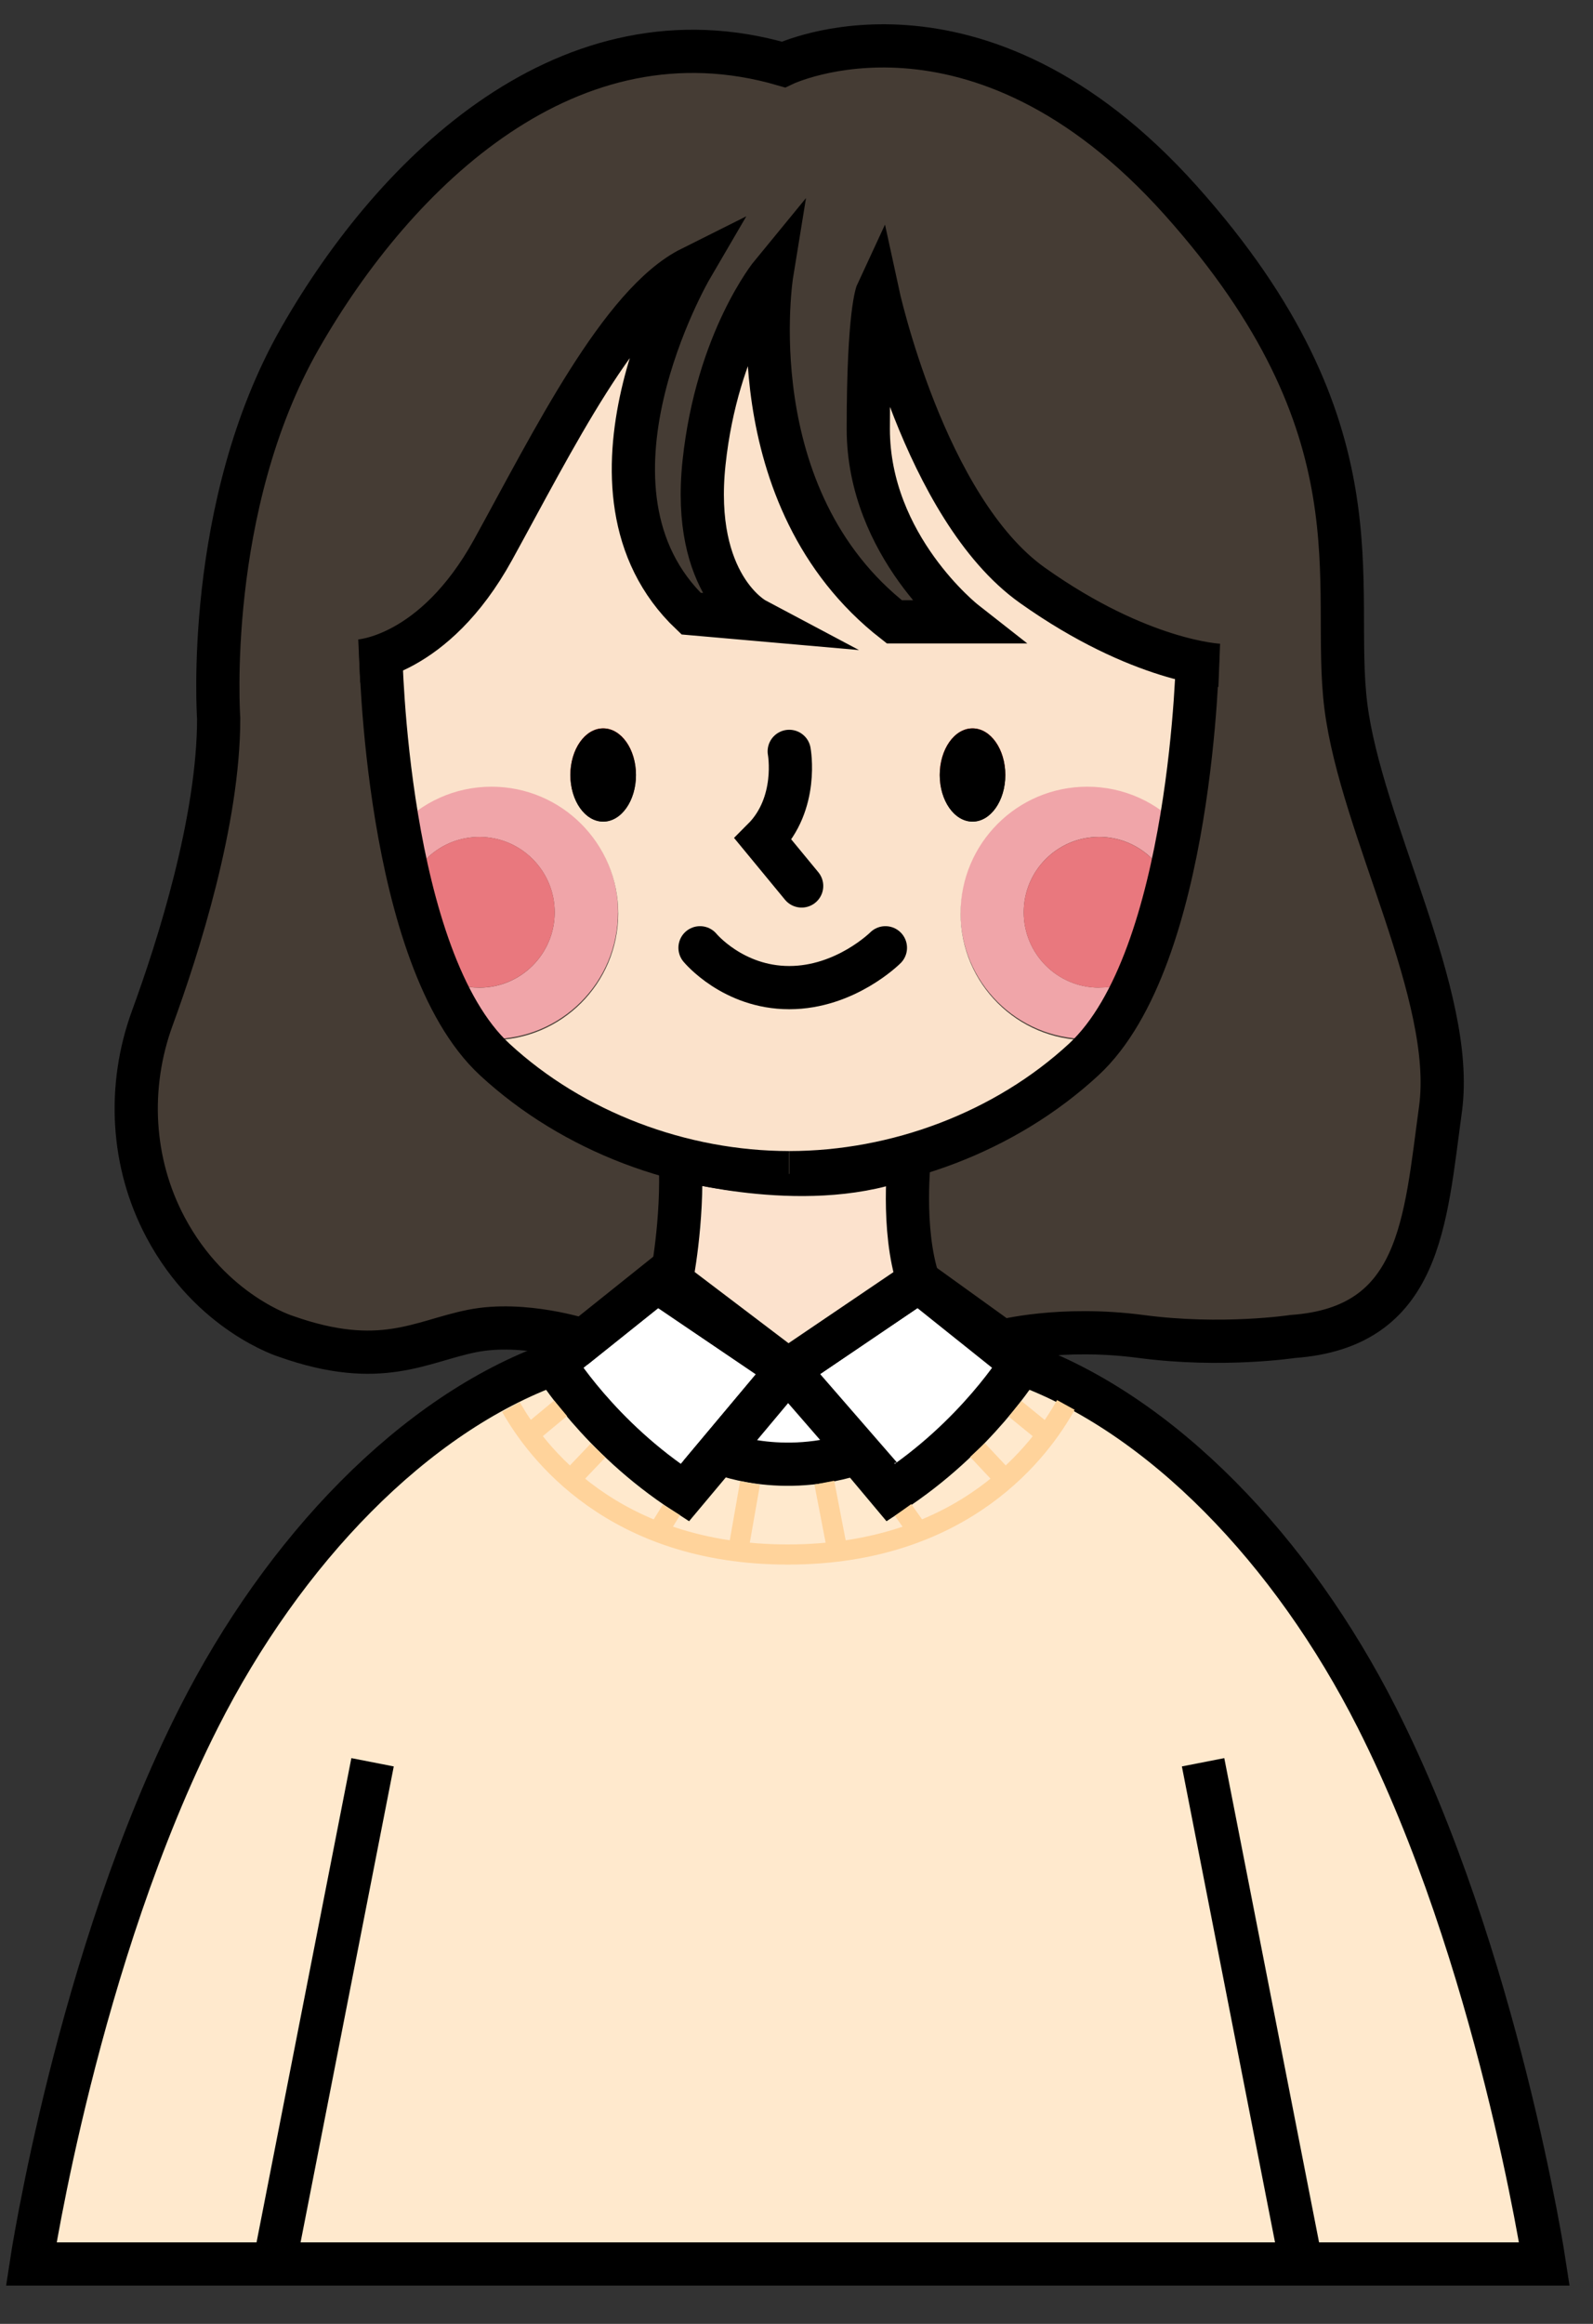 <svg width="48" height="70" viewBox="0 0 48 70" fill="none" xmlns="http://www.w3.org/2000/svg">
<rect x="0" y="0" width="48" height="70" fill="#333333" stroke="none"/>
<path d="M41.491 51.746C38.93 46.686 34.996 42.594 30.772 41.07L27.675 38.593L23.738 41.261L19.802 38.593L16.705 41.07C12.481 42.594 8.546 46.686 5.986 51.746C2.336 58.958 0.941 68.195 0.941 68.195H46.536C46.536 68.195 45.139 58.958 41.491 51.746Z" fill="#FFE9CD" stroke="black" stroke-width="1.302" stroke-miterlimit="10"/>
<path d="M8.266 68.196L11.226 53.083" stroke="black" stroke-width="1.302" stroke-miterlimit="10"/>
<path d="M39.21 68.196L36.251 53.083" stroke="black" stroke-width="1.302" stroke-miterlimit="10"/>
<path d="M16.704 41.07C16.704 41.07 18.055 43.294 20.634 44.963L23.737 41.261L19.801 38.593L16.704 41.07Z" fill="white" stroke="black" stroke-width="1.302" stroke-miterlimit="10"/>
<path d="M30.772 41.07C30.772 41.07 29.421 43.294 26.841 44.963L23.738 41.261L27.675 38.593L30.772 41.07Z" fill="white" stroke="black" stroke-width="1.302" stroke-miterlimit="10"/>
<path d="M21.657 43.745C21.657 43.745 23.52 44.555 25.897 43.745L23.738 41.261L21.657 43.745Z" fill="white" stroke="black" stroke-width="1.302" stroke-miterlimit="10"/>
<path d="M8.627 40.258C8.627 40.258 6.367 39.567 4.987 36.968C3.956 35.028 3.835 32.731 4.589 30.668C5.373 28.527 6.589 24.711 6.589 21.641C6.589 21.641 6.14 15.264 9.042 10.185C11.945 5.106 17.179 0.079 23.606 1.944C23.606 1.944 29.411 -0.855 35.579 6.039C41.746 12.932 40.088 17.597 40.554 21.276C41.021 24.956 43.871 29.984 43.405 33.405C42.938 36.825 42.814 39.984 38.947 40.258C38.947 40.258 36.822 40.581 34.386 40.258C31.95 39.936 30.188 40.403 30.188 40.403L27.675 38.594L23.738 41.261L19.801 38.594L17.579 40.371C17.579 40.371 15.78 39.78 14.225 40.092C12.67 40.403 11.47 41.261 8.627 40.258Z" fill="#453C34" stroke="black" stroke-width="1.302" stroke-miterlimit="10"/>
<path d="M18.17 24.714C18.715 24.714 19.158 24.086 19.158 23.31C19.158 22.535 18.715 21.907 18.17 21.907C17.624 21.907 17.181 22.535 17.181 23.31C17.181 24.086 17.624 24.714 18.17 24.714Z" fill="#FF0000"/>
<path d="M29.299 24.714C29.845 24.714 30.288 24.086 30.288 23.31C30.288 22.535 29.845 21.907 29.299 21.907C28.754 21.907 28.311 22.535 28.311 23.31C28.311 24.086 28.754 24.714 29.299 24.714Z" fill="#FF0000"/>
<path d="M27.406 34.816C27.406 34.816 27.148 37.019 27.675 38.594L23.738 41.261L20.222 38.594C20.222 38.594 20.589 36.788 20.498 34.907C20.498 34.907 24.494 36.022 27.406 34.816Z" fill="#FCE2CD" stroke="black" stroke-width="1.302" stroke-miterlimit="10"/>
<path d="M32.115 42.319C31.398 43.621 29.09 46.825 23.738 46.825C18.472 46.825 16.153 43.724 15.397 42.383" stroke="#FFD39B" stroke-width="0.607" stroke-miterlimit="10"/>
<path d="M30.585 42.435L31.539 43.213" stroke="#FFD39B" stroke-width="0.607" stroke-miterlimit="10"/>
<path d="M29.454 43.679L30.287 44.566" stroke="#FFD39B" stroke-width="0.607" stroke-miterlimit="10"/>
<path d="M27.21 45.483L27.675 46.137" stroke="#FFD39B" stroke-width="0.607" stroke-miterlimit="10"/>
<path d="M24.838 44.661L25.238 46.736" stroke="#FFD39B" stroke-width="0.607" stroke-miterlimit="10"/>
<path d="M16.891 42.419L15.937 43.213" stroke="#FFD39B" stroke-width="0.607" stroke-miterlimit="10"/>
<path d="M18.021 43.691L17.188 44.566" stroke="#FFD39B" stroke-width="0.607" stroke-miterlimit="10"/>
<path d="M20.232 45.48L19.821 46.145" stroke="#FFD39B" stroke-width="0.607" stroke-miterlimit="10"/>
<path d="M22.6 44.67L22.238 46.736" stroke="#FFD39B" stroke-width="0.607" stroke-miterlimit="10"/>
<path d="M33.117 29.749C31.863 29.749 30.847 28.733 30.847 27.479C30.847 26.226 31.863 25.209 33.117 25.209C34.059 25.209 34.868 25.784 35.21 26.602C35.348 26.03 35.465 25.455 35.563 24.894C34.865 24.136 33.865 23.662 32.755 23.662C30.646 23.662 28.938 25.371 28.938 27.478C28.938 29.586 30.647 31.295 32.755 31.295C32.921 31.295 33.084 31.283 33.243 31.263C33.65 30.736 34 30.106 34.298 29.415C33.954 29.626 33.549 29.747 33.116 29.747L33.117 29.749Z" fill="#F0A5A9"/>
<path d="M33.116 25.211C31.863 25.211 30.846 26.227 30.846 27.48C30.846 28.734 31.863 29.75 33.116 29.75C33.549 29.75 33.955 29.629 34.299 29.418C34.676 28.547 34.975 27.58 35.21 26.604C34.867 25.786 34.059 25.211 33.116 25.211Z" fill="#E9787E"/>
<path d="M18.622 27.48C18.622 25.372 16.913 23.663 14.805 23.663C13.695 23.663 12.695 24.138 11.998 24.895C12.096 25.457 12.213 26.032 12.35 26.604C12.693 25.786 13.501 25.211 14.444 25.211C15.697 25.211 16.713 26.227 16.713 27.481C16.713 28.735 15.697 29.751 14.444 29.751C14.011 29.751 13.605 29.629 13.261 29.419C13.56 30.108 13.909 30.739 14.316 31.267C14.477 31.288 14.639 31.299 14.805 31.299C16.913 31.299 18.621 29.59 18.621 27.482L18.622 27.48Z" fill="#F0A5A9"/>
<path d="M14.444 29.749C15.698 29.749 16.714 28.733 16.714 27.479C16.714 26.226 15.698 25.21 14.444 25.21C13.502 25.21 12.693 25.784 12.35 26.602C12.585 27.579 12.884 28.545 13.261 29.416C13.606 29.627 14.011 29.749 14.444 29.749Z" fill="#E9787E"/>
<path d="M31.114 17.665C27.849 15.348 26.444 8.827 26.444 8.827C26.444 8.827 26.169 9.416 26.169 12.952C26.169 16.488 29.075 18.765 29.075 18.765H26.954C22.163 15.034 23.262 8.277 23.262 8.277C23.262 8.277 21.613 10.28 21.22 13.973C20.827 17.665 22.752 18.686 22.752 18.686L20.829 18.517C16.918 14.804 20.829 8.11 20.829 8.11C18.708 9.17 16.653 13.347 14.863 16.594C13.72 18.669 12.33 19.407 11.476 19.67C11.476 19.67 11.514 22.129 12.003 24.928C12.701 24.172 13.7 23.697 14.811 23.697C16.919 23.697 18.628 25.406 18.628 27.514C18.628 29.622 16.919 31.332 14.811 31.332C14.645 31.332 14.482 31.32 14.322 31.3C14.507 31.538 14.703 31.756 14.911 31.949C17.272 34.131 20.55 35.359 23.785 35.359C27.021 35.359 30.3 34.131 32.661 31.949C32.869 31.756 33.065 31.538 33.249 31.3C33.089 31.32 32.926 31.332 32.761 31.332C30.652 31.332 28.944 29.622 28.944 27.514C28.944 25.406 30.652 23.697 32.761 23.697C33.871 23.697 34.871 24.172 35.568 24.928C35.957 22.704 36.06 20.696 36.086 19.964C35.264 19.821 33.465 19.335 31.114 17.665ZM18.175 24.749C17.629 24.749 17.187 24.12 17.187 23.345C17.187 22.569 17.629 21.94 18.175 21.94C18.721 21.94 19.163 22.569 19.163 23.345C19.163 24.12 18.721 24.749 18.175 24.749ZM29.305 24.749C28.759 24.749 28.316 24.12 28.316 23.345C28.316 22.569 28.759 21.94 29.305 21.94C29.85 21.94 30.293 22.569 30.293 23.345C30.293 24.12 29.85 24.749 29.305 24.749Z" fill="#FBE2CB"/>
<path d="M19.163 23.345C19.163 24.121 18.721 24.749 18.175 24.749C17.629 24.749 17.186 24.121 17.186 23.345C17.186 22.569 17.629 21.94 18.175 21.94C18.721 21.94 19.163 22.569 19.163 23.345Z" fill="black"/>
<path d="M30.292 23.345C30.292 24.121 29.85 24.749 29.304 24.749C28.758 24.749 28.316 24.121 28.316 23.345C28.316 22.569 28.758 21.94 29.304 21.94C29.85 21.94 30.292 22.569 30.292 23.345Z" fill="black"/>
<path d="M10.825 19.912C10.825 19.912 13.068 19.808 14.857 16.56C16.647 13.311 18.702 9.135 20.823 8.075C20.823 8.075 16.912 14.77 20.823 18.483L22.746 18.652C22.746 18.652 20.822 17.63 21.214 13.938C21.607 10.247 23.256 8.243 23.256 8.243C23.256 8.243 22.156 14.999 26.948 18.731H29.07C29.07 18.731 26.163 16.452 26.163 12.917C26.163 9.382 26.438 8.793 26.438 8.793C26.438 8.793 27.844 15.314 31.108 17.631C34.372 19.949 36.738 20.041 36.738 20.041" stroke="black" stroke-width="1.302" stroke-miterlimit="10"/>
<path d="M11.472 19.636C11.472 19.636 11.614 28.87 14.907 31.914C17.268 34.096 20.546 35.323 23.781 35.323" stroke="black" stroke-width="1.302" stroke-miterlimit="10"/>
<path d="M36.09 19.636C36.09 19.636 35.948 28.87 32.655 31.914C30.294 34.096 27.016 35.323 23.781 35.323" stroke="black" stroke-width="1.302" stroke-miterlimit="10"/>
<path d="M23.781 22.633C23.781 22.633 24.072 24.205 22.996 25.281L24.155 26.687" stroke="black" stroke-width="1.302" stroke-miterlimit="10" stroke-linecap="round"/>
<path d="M21.093 28.549C21.093 28.549 22.082 29.749 23.781 29.749C25.48 29.749 26.679 28.549 26.679 28.549" stroke="black" stroke-width="1.302" stroke-miterlimit="10" stroke-linecap="round"/>
</svg>
